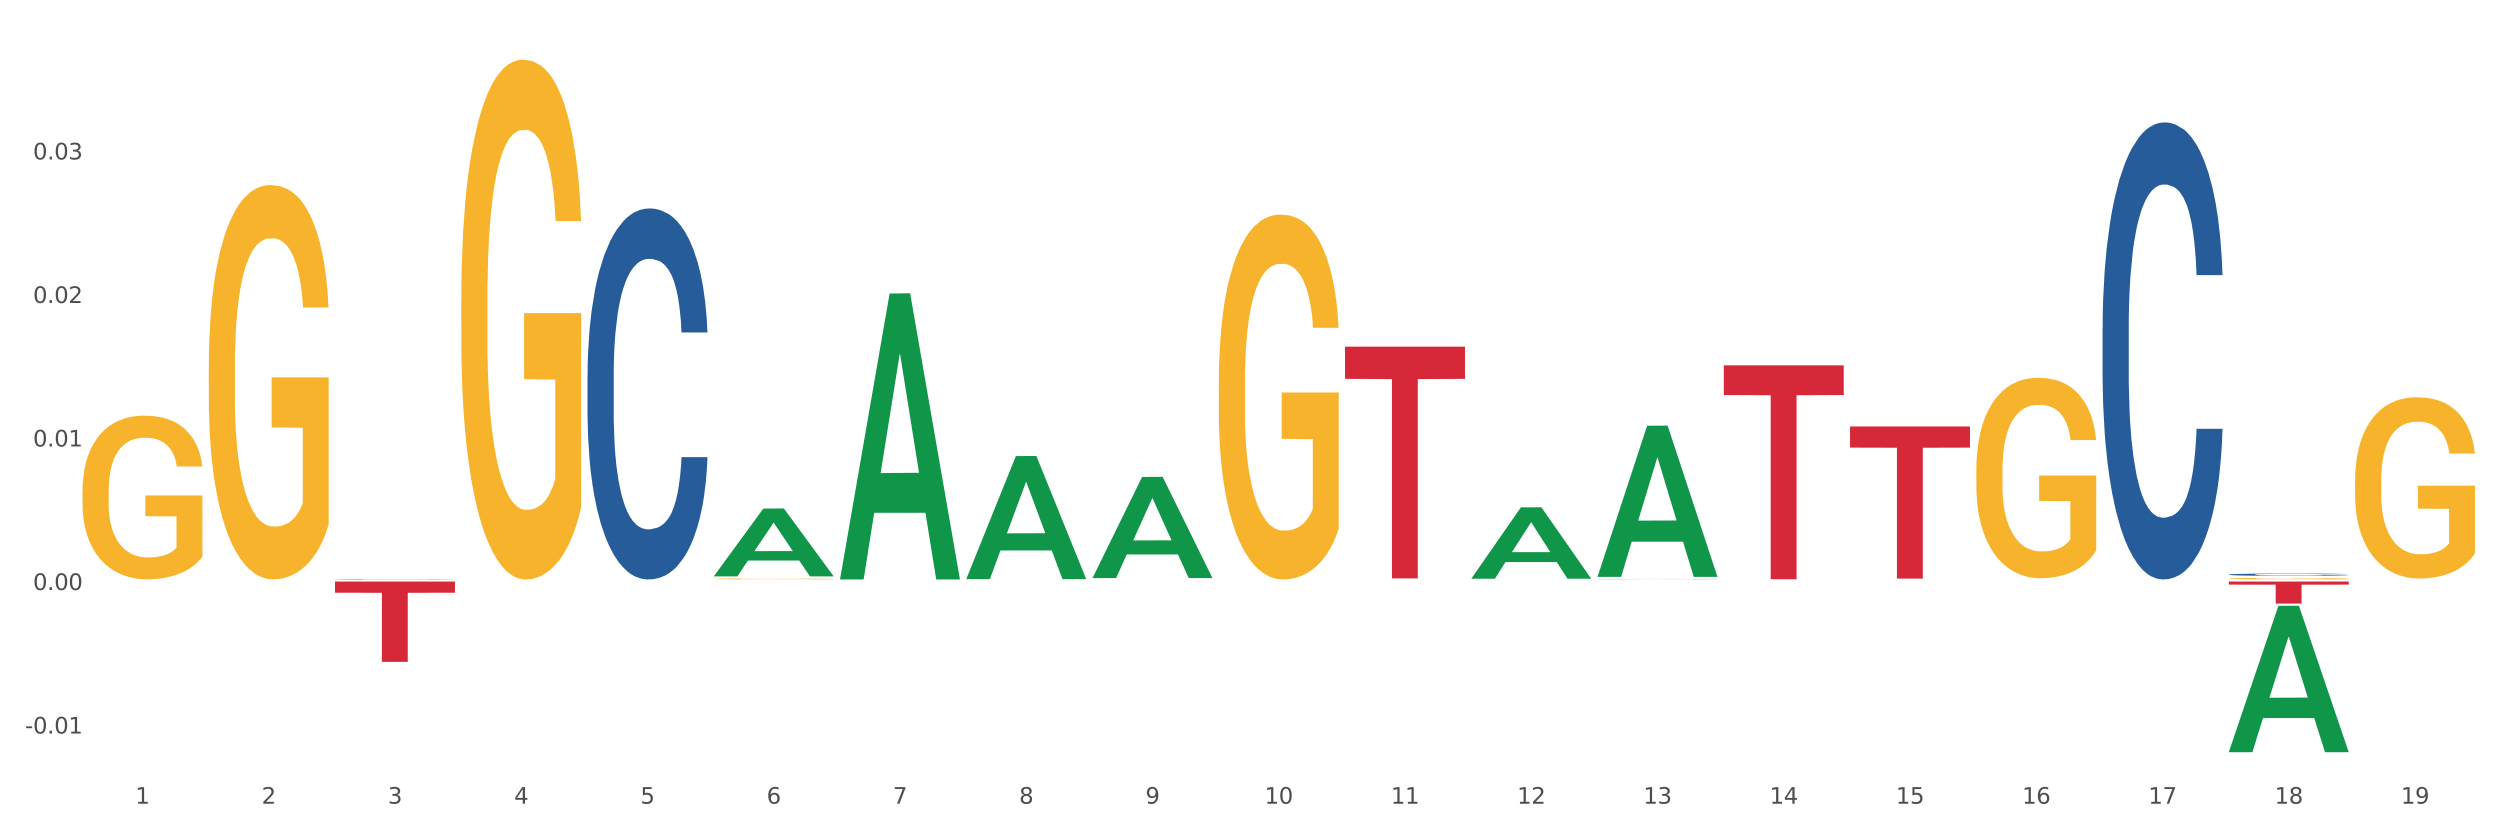 <?xml version="1.0" encoding="utf-8" standalone="no"?>
<!DOCTYPE svg PUBLIC "-//W3C//DTD SVG 1.1//EN"
  "http://www.w3.org/Graphics/SVG/1.1/DTD/svg11.dtd">
<svg xmlns:xlink="http://www.w3.org/1999/xlink" width="1080pt" height="360pt" viewBox="0 0 1080 360" xmlns="http://www.w3.org/2000/svg" version="1.1">
 <rect x="0" y="0" width="1080" height="360" fill="#333333" stroke="none"/>
 <defs>
  <style type="text/css">*{stroke-linejoin: round; stroke-linecap: butt}</style>
 </defs>
 <g id="figure_1">
  <g id="patch_1">
   <path d="M 0 360 
L 1080 360 
L 1080 0 
L 0 0 
z
" style="fill: #ffffff; stroke: #ffffff; stroke-linejoin: miter"/>
  </g>
  <g id="axes_1">
   <g id="matplotlib.axis_1">
    <g id="xtick_1">
     <g id="text_1">
      <!-- 1 -->
      <g style="fill: #4d4d4d" transform="translate(58.492 347.204) scale(0.096 -0.096)">
       <defs>
        <path id="DejaVuSans-31" d="M 794 531 
L 1825 531 
L 1825 4091 
L 703 3866 
L 703 4441 
L 1819 4666 
L 2450 4666 
L 2450 531 
L 3481 531 
L 3481 0 
L 794 0 
L 794 531 
z
" transform="scale(0.016)"/>
       </defs>
       <use xlink:href="#DejaVuSans-31"/>
      </g>
     </g>
    </g>
    <g id="xtick_2">
     <g id="text_2">
      <!-- 2 -->
      <g style="fill: #4d4d4d" transform="translate(113.033 347.204) scale(0.096 -0.096)">
       <defs>
        <path id="DejaVuSans-32" d="M 1228 531 
L 3431 531 
L 3431 0 
L 469 0 
L 469 531 
Q 828 903 1448 1529 
Q 2069 2156 2228 2338 
Q 2531 2678 2651 2914 
Q 2772 3150 2772 3378 
Q 2772 3750 2511 3984 
Q 2250 4219 1831 4219 
Q 1534 4219 1204 4116 
Q 875 4013 500 3803 
L 500 4441 
Q 881 4594 1212 4672 
Q 1544 4750 1819 4750 
Q 2544 4750 2975 4387 
Q 3406 4025 3406 3419 
Q 3406 3131 3298 2873 
Q 3191 2616 2906 2266 
Q 2828 2175 2409 1742 
Q 1991 1309 1228 531 
z
" transform="scale(0.016)"/>
       </defs>
       <use xlink:href="#DejaVuSans-32"/>
      </g>
     </g>
    </g>
    <g id="xtick_3">
     <g id="text_3">
      <!-- 3 -->
      <g style="fill: #4d4d4d" transform="translate(167.575 347.204) scale(0.096 -0.096)">
       <defs>
        <path id="DejaVuSans-33" d="M 2597 2516 
Q 3050 2419 3304 2112 
Q 3559 1806 3559 1356 
Q 3559 666 3084 287 
Q 2609 -91 1734 -91 
Q 1441 -91 1130 -33 
Q 819 25 488 141 
L 488 750 
Q 750 597 1062 519 
Q 1375 441 1716 441 
Q 2309 441 2620 675 
Q 2931 909 2931 1356 
Q 2931 1769 2642 2001 
Q 2353 2234 1838 2234 
L 1294 2234 
L 1294 2753 
L 1863 2753 
Q 2328 2753 2575 2939 
Q 2822 3125 2822 3475 
Q 2822 3834 2567 4026 
Q 2313 4219 1838 4219 
Q 1578 4219 1281 4162 
Q 984 4106 628 3988 
L 628 4550 
Q 988 4650 1302 4700 
Q 1616 4750 1894 4750 
Q 2613 4750 3031 4423 
Q 3450 4097 3450 3541 
Q 3450 3153 3228 2886 
Q 3006 2619 2597 2516 
z
" transform="scale(0.016)"/>
       </defs>
       <use xlink:href="#DejaVuSans-33"/>
      </g>
     </g>
    </g>
    <g id="xtick_4">
     <g id="text_4">
      <!-- 4 -->
      <g style="fill: #4d4d4d" transform="translate(222.116 347.204) scale(0.096 -0.096)">
       <defs>
        <path id="DejaVuSans-34" d="M 2419 4116 
L 825 1625 
L 2419 1625 
L 2419 4116 
z
M 2253 4666 
L 3047 4666 
L 3047 1625 
L 3713 1625 
L 3713 1100 
L 3047 1100 
L 3047 0 
L 2419 0 
L 2419 1100 
L 313 1100 
L 313 1709 
L 2253 4666 
z
" transform="scale(0.016)"/>
       </defs>
       <use xlink:href="#DejaVuSans-34"/>
      </g>
     </g>
    </g>
    <g id="xtick_5">
     <g id="text_5">
      <!-- 5 -->
      <g style="fill: #4d4d4d" transform="translate(276.658 347.204) scale(0.096 -0.096)">
       <defs>
        <path id="DejaVuSans-35" d="M 691 4666 
L 3169 4666 
L 3169 4134 
L 1269 4134 
L 1269 2991 
Q 1406 3038 1543 3061 
Q 1681 3084 1819 3084 
Q 2600 3084 3056 2656 
Q 3513 2228 3513 1497 
Q 3513 744 3044 326 
Q 2575 -91 1722 -91 
Q 1428 -91 1123 -41 
Q 819 9 494 109 
L 494 744 
Q 775 591 1075 516 
Q 1375 441 1709 441 
Q 2250 441 2565 725 
Q 2881 1009 2881 1497 
Q 2881 1984 2565 2268 
Q 2250 2553 1709 2553 
Q 1456 2553 1204 2497 
Q 953 2441 691 2322 
L 691 4666 
z
" transform="scale(0.016)"/>
       </defs>
       <use xlink:href="#DejaVuSans-35"/>
      </g>
     </g>
    </g>
    <g id="xtick_6">
     <g id="text_6">
      <!-- 6 -->
      <g style="fill: #4d4d4d" transform="translate(331.199 347.204) scale(0.096 -0.096)">
       <defs>
        <path id="DejaVuSans-36" d="M 2113 2584 
Q 1688 2584 1439 2293 
Q 1191 2003 1191 1497 
Q 1191 994 1439 701 
Q 1688 409 2113 409 
Q 2538 409 2786 701 
Q 3034 994 3034 1497 
Q 3034 2003 2786 2293 
Q 2538 2584 2113 2584 
z
M 3366 4563 
L 3366 3988 
Q 3128 4100 2886 4159 
Q 2644 4219 2406 4219 
Q 1781 4219 1451 3797 
Q 1122 3375 1075 2522 
Q 1259 2794 1537 2939 
Q 1816 3084 2150 3084 
Q 2853 3084 3261 2657 
Q 3669 2231 3669 1497 
Q 3669 778 3244 343 
Q 2819 -91 2113 -91 
Q 1303 -91 875 529 
Q 447 1150 447 2328 
Q 447 3434 972 4092 
Q 1497 4750 2381 4750 
Q 2619 4750 2861 4703 
Q 3103 4656 3366 4563 
z
" transform="scale(0.016)"/>
       </defs>
       <use xlink:href="#DejaVuSans-36"/>
      </g>
     </g>
    </g>
    <g id="xtick_7">
     <g id="text_7">
      <!-- 7 -->
      <g style="fill: #4d4d4d" transform="translate(385.741 347.204) scale(0.096 -0.096)">
       <defs>
        <path id="DejaVuSans-37" d="M 525 4666 
L 3525 4666 
L 3525 4397 
L 1831 0 
L 1172 0 
L 2766 4134 
L 525 4134 
L 525 4666 
z
" transform="scale(0.016)"/>
       </defs>
       <use xlink:href="#DejaVuSans-37"/>
      </g>
     </g>
    </g>
    <g id="xtick_8">
     <g id="text_8">
      <!-- 8 -->
      <g style="fill: #4d4d4d" transform="translate(440.282 347.204) scale(0.096 -0.096)">
       <defs>
        <path id="DejaVuSans-38" d="M 2034 2216 
Q 1584 2216 1326 1975 
Q 1069 1734 1069 1313 
Q 1069 891 1326 650 
Q 1584 409 2034 409 
Q 2484 409 2743 651 
Q 3003 894 3003 1313 
Q 3003 1734 2745 1975 
Q 2488 2216 2034 2216 
z
M 1403 2484 
Q 997 2584 770 2862 
Q 544 3141 544 3541 
Q 544 4100 942 4425 
Q 1341 4750 2034 4750 
Q 2731 4750 3128 4425 
Q 3525 4100 3525 3541 
Q 3525 3141 3298 2862 
Q 3072 2584 2669 2484 
Q 3125 2378 3379 2068 
Q 3634 1759 3634 1313 
Q 3634 634 3220 271 
Q 2806 -91 2034 -91 
Q 1263 -91 848 271 
Q 434 634 434 1313 
Q 434 1759 690 2068 
Q 947 2378 1403 2484 
z
M 1172 3481 
Q 1172 3119 1398 2916 
Q 1625 2713 2034 2713 
Q 2441 2713 2670 2916 
Q 2900 3119 2900 3481 
Q 2900 3844 2670 4047 
Q 2441 4250 2034 4250 
Q 1625 4250 1398 4047 
Q 1172 3844 1172 3481 
z
" transform="scale(0.016)"/>
       </defs>
       <use xlink:href="#DejaVuSans-38"/>
      </g>
     </g>
    </g>
    <g id="xtick_9">
     <g id="text_9">
      <!-- 9 -->
      <g style="fill: #4d4d4d" transform="translate(494.824 347.204) scale(0.096 -0.096)">
       <defs>
        <path id="DejaVuSans-39" d="M 703 97 
L 703 672 
Q 941 559 1184 500 
Q 1428 441 1663 441 
Q 2288 441 2617 861 
Q 2947 1281 2994 2138 
Q 2813 1869 2534 1725 
Q 2256 1581 1919 1581 
Q 1219 1581 811 2004 
Q 403 2428 403 3163 
Q 403 3881 828 4315 
Q 1253 4750 1959 4750 
Q 2769 4750 3195 4129 
Q 3622 3509 3622 2328 
Q 3622 1225 3098 567 
Q 2575 -91 1691 -91 
Q 1453 -91 1209 -44 
Q 966 3 703 97 
z
M 1959 2075 
Q 2384 2075 2632 2365 
Q 2881 2656 2881 3163 
Q 2881 3666 2632 3958 
Q 2384 4250 1959 4250 
Q 1534 4250 1286 3958 
Q 1038 3666 1038 3163 
Q 1038 2656 1286 2365 
Q 1534 2075 1959 2075 
z
" transform="scale(0.016)"/>
       </defs>
       <use xlink:href="#DejaVuSans-39"/>
      </g>
     </g>
    </g>
    <g id="xtick_10">
     <g id="text_10">
      <!-- 10 -->
      <g style="fill: #4d4d4d" transform="translate(546.311 347.204) scale(0.096 -0.096)">
       <defs>
        <path id="DejaVuSans-30" d="M 2034 4250 
Q 1547 4250 1301 3770 
Q 1056 3291 1056 2328 
Q 1056 1369 1301 889 
Q 1547 409 2034 409 
Q 2525 409 2770 889 
Q 3016 1369 3016 2328 
Q 3016 3291 2770 3770 
Q 2525 4250 2034 4250 
z
M 2034 4750 
Q 2819 4750 3233 4129 
Q 3647 3509 3647 2328 
Q 3647 1150 3233 529 
Q 2819 -91 2034 -91 
Q 1250 -91 836 529 
Q 422 1150 422 2328 
Q 422 3509 836 4129 
Q 1250 4750 2034 4750 
z
" transform="scale(0.016)"/>
       </defs>
       <use xlink:href="#DejaVuSans-31"/>
       <use xlink:href="#DejaVuSans-30" transform="translate(63.623 0)"/>
      </g>
     </g>
    </g>
    <g id="xtick_11">
     <g id="text_11">
      <!-- 11 -->
      <g style="fill: #4d4d4d" transform="translate(600.853 347.204) scale(0.096 -0.096)">
       <use xlink:href="#DejaVuSans-31"/>
       <use xlink:href="#DejaVuSans-31" transform="translate(63.623 0)"/>
      </g>
     </g>
    </g>
    <g id="xtick_12">
     <g id="text_12">
      <!-- 12 -->
      <g style="fill: #4d4d4d" transform="translate(655.394 347.204) scale(0.096 -0.096)">
       <use xlink:href="#DejaVuSans-31"/>
       <use xlink:href="#DejaVuSans-32" transform="translate(63.623 0)"/>
      </g>
     </g>
    </g>
    <g id="xtick_13">
     <g id="text_13">
      <!-- 13 -->
      <g style="fill: #4d4d4d" transform="translate(709.936 347.204) scale(0.096 -0.096)">
       <use xlink:href="#DejaVuSans-31"/>
       <use xlink:href="#DejaVuSans-33" transform="translate(63.623 0)"/>
      </g>
     </g>
    </g>
    <g id="xtick_14">
     <g id="text_14">
      <!-- 14 -->
      <g style="fill: #4d4d4d" transform="translate(764.477 347.204) scale(0.096 -0.096)">
       <use xlink:href="#DejaVuSans-31"/>
       <use xlink:href="#DejaVuSans-34" transform="translate(63.623 0)"/>
      </g>
     </g>
    </g>
    <g id="xtick_15">
     <g id="text_15">
      <!-- 15 -->
      <g style="fill: #4d4d4d" transform="translate(819.019 347.204) scale(0.096 -0.096)">
       <use xlink:href="#DejaVuSans-31"/>
       <use xlink:href="#DejaVuSans-35" transform="translate(63.623 0)"/>
      </g>
     </g>
    </g>
    <g id="xtick_16">
     <g id="text_16">
      <!-- 16 -->
      <g style="fill: #4d4d4d" transform="translate(873.56 347.204) scale(0.096 -0.096)">
       <use xlink:href="#DejaVuSans-31"/>
       <use xlink:href="#DejaVuSans-36" transform="translate(63.623 0)"/>
      </g>
     </g>
    </g>
    <g id="xtick_17">
     <g id="text_17">
      <!-- 17 -->
      <g style="fill: #4d4d4d" transform="translate(928.102 347.204) scale(0.096 -0.096)">
       <use xlink:href="#DejaVuSans-31"/>
       <use xlink:href="#DejaVuSans-37" transform="translate(63.623 0)"/>
      </g>
     </g>
    </g>
    <g id="xtick_18">
     <g id="text_18">
      <!-- 18 -->
      <g style="fill: #4d4d4d" transform="translate(982.643 347.204) scale(0.096 -0.096)">
       <use xlink:href="#DejaVuSans-31"/>
       <use xlink:href="#DejaVuSans-38" transform="translate(63.623 0)"/>
      </g>
     </g>
    </g>
    <g id="xtick_19">
     <g id="text_19">
      <!-- 19 -->
      <g style="fill: #4d4d4d" transform="translate(1037.185 347.204) scale(0.096 -0.096)">
       <use xlink:href="#DejaVuSans-31"/>
       <use xlink:href="#DejaVuSans-39" transform="translate(63.623 0)"/>
      </g>
     </g>
    </g>
    <g id="xtick_20"/>
    <g id="xtick_21"/>
    <g id="xtick_22"/>
    <g id="xtick_23"/>
    <g id="xtick_24"/>
    <g id="xtick_25"/>
    <g id="xtick_26"/>
    <g id="xtick_27"/>
    <g id="xtick_28"/>
    <g id="xtick_29"/>
    <g id="xtick_30"/>
    <g id="xtick_31"/>
    <g id="xtick_32"/>
    <g id="xtick_33"/>
    <g id="xtick_34"/>
    <g id="xtick_35"/>
    <g id="xtick_36"/>
    <g id="xtick_37"/>
   </g>
   <g id="matplotlib.axis_2">
    <g id="ytick_1">
     <g id="text_20">
      <!-- -0.01 -->
      <g style="fill: #4d4d4d" transform="translate(10.8 316.882) scale(0.096 -0.096)">
       <defs>
        <path id="DejaVuSans-2d" d="M 313 2009 
L 1997 2009 
L 1997 1497 
L 313 1497 
L 313 2009 
z
" transform="scale(0.016)"/>
        <path id="DejaVuSans-2e" d="M 684 794 
L 1344 794 
L 1344 0 
L 684 0 
L 684 794 
z
" transform="scale(0.016)"/>
       </defs>
       <use xlink:href="#DejaVuSans-2d"/>
       <use xlink:href="#DejaVuSans-30" transform="translate(36.084 0)"/>
       <use xlink:href="#DejaVuSans-2e" transform="translate(99.707 0)"/>
       <use xlink:href="#DejaVuSans-30" transform="translate(131.494 0)"/>
       <use xlink:href="#DejaVuSans-31" transform="translate(195.117 0)"/>
      </g>
     </g>
    </g>
    <g id="ytick_2">
     <g id="text_21">
      <!-- 0.00 -->
      <g style="fill: #4d4d4d" transform="translate(14.264 254.884) scale(0.096 -0.096)">
       <use xlink:href="#DejaVuSans-30"/>
       <use xlink:href="#DejaVuSans-2e" transform="translate(63.623 0)"/>
       <use xlink:href="#DejaVuSans-30" transform="translate(95.41 0)"/>
       <use xlink:href="#DejaVuSans-30" transform="translate(159.033 0)"/>
      </g>
     </g>
    </g>
    <g id="ytick_3">
     <g id="text_22">
      <!-- 0.01 -->
      <g style="fill: #4d4d4d" transform="translate(14.264 192.885) scale(0.096 -0.096)">
       <use xlink:href="#DejaVuSans-30"/>
       <use xlink:href="#DejaVuSans-2e" transform="translate(63.623 0)"/>
       <use xlink:href="#DejaVuSans-30" transform="translate(95.41 0)"/>
       <use xlink:href="#DejaVuSans-31" transform="translate(159.033 0)"/>
      </g>
     </g>
    </g>
    <g id="ytick_4">
     <g id="text_23">
      <!-- 0.02 -->
      <g style="fill: #4d4d4d" transform="translate(14.264 130.887) scale(0.096 -0.096)">
       <use xlink:href="#DejaVuSans-30"/>
       <use xlink:href="#DejaVuSans-2e" transform="translate(63.623 0)"/>
       <use xlink:href="#DejaVuSans-30" transform="translate(95.41 0)"/>
       <use xlink:href="#DejaVuSans-32" transform="translate(159.033 0)"/>
      </g>
     </g>
    </g>
    <g id="ytick_5">
     <g id="text_24">
      <!-- 0.03 -->
      <g style="fill: #4d4d4d" transform="translate(14.264 68.889) scale(0.096 -0.096)">
       <use xlink:href="#DejaVuSans-30"/>
       <use xlink:href="#DejaVuSans-2e" transform="translate(63.623 0)"/>
       <use xlink:href="#DejaVuSans-30" transform="translate(95.41 0)"/>
       <use xlink:href="#DejaVuSans-33" transform="translate(159.033 0)"/>
      </g>
     </g>
    </g>
    <g id="ytick_6"/>
    <g id="ytick_7"/>
    <g id="ytick_8"/>
    <g id="ytick_9"/>
    <g id="ytick_10"/>
   </g>
   <g id="PolyCollection_1">
    <path d="M 308.346 248.936 
L 308.399 248.909 
L 329.766 219.689 
L 338.633 219.661 
L 360.16 248.991 
L 349.904 248.991 
L 345.257 242.161 
L 323.196 242.161 
L 323.036 242.272 
L 318.549 248.991 
L 308.346 248.991 
L 308.346 248.936 
L 325.974 238.086 
L 342.479 238.058 
L 334.307 225.913 
L 334.2 225.858 
L 334.093 225.94 
L 325.92 238.058 
L 325.974 238.086 
L 308.346 248.936 
z
" clip-path="url(#p98e4911637)" style="fill: #109648"/>
    <path d="M 744.678 157.813 
L 796.492 157.813 
L 796.492 170.656 
L 776.111 170.743 
L 776.111 250.236 
L 764.937 250.236 
L 764.937 170.743 
L 744.678 170.656 
L 744.678 157.899 
L 744.678 157.813 
z
" clip-path="url(#p98e4911637)" style="fill: #d62839"/>
    <path d="M 581.054 149.753 
L 632.868 149.753 
L 632.868 163.666 
L 612.486 163.76 
L 612.486 249.868 
L 601.313 249.868 
L 601.313 163.76 
L 581.054 163.666 
L 581.054 149.847 
L 581.054 149.753 
z
" clip-path="url(#p98e4911637)" style="fill: #d62839"/>
    <path d="M 144.722 251.236 
L 196.536 251.236 
L 196.536 256.057 
L 176.154 256.089 
L 176.154 285.923 
L 164.981 285.923 
L 164.981 256.089 
L 144.722 256.057 
L 144.722 251.269 
L 144.722 251.236 
z
" clip-path="url(#p98e4911637)" style="fill: #d62839"/>
    <path d="M 90.18 158.655 
L 90.241 158.5 
L 90.241 152.899 
L 90.364 148.076 
L 90.975 136.408 
L 91.893 126.763 
L 92.566 121.629 
L 93.239 117.428 
L 94.034 113.228 
L 95.013 108.872 
L 96.787 102.493 
L 97.888 99.226 
L 99.234 95.804 
L 101.681 90.826 
L 103.455 88.025 
L 105.29 85.692 
L 108.288 82.891 
L 110.245 81.647 
L 112.325 80.713 
L 114.833 80.091 
L 116.73 79.935 
L 120.889 80.402 
L 124.437 81.802 
L 126.15 82.891 
L 128.353 84.758 
L 129.515 86.003 
L 131.411 88.492 
L 133.369 91.759 
L 134.715 94.559 
L 136.733 99.849 
L 138.263 105.138 
L 139.67 111.672 
L 140.404 116.184 
L 140.954 120.384 
L 141.444 125.207 
L 141.933 132.83 
L 130.922 132.83 
L 130.494 127.385 
L 129.821 122.251 
L 128.842 117.273 
L 127.986 114.161 
L 126.517 110.272 
L 125.172 107.783 
L 123.765 105.916 
L 122.052 104.36 
L 120.706 103.582 
L 118.809 102.96 
L 115.078 103.116 
L 112.57 104.36 
L 110.857 105.916 
L 109.756 107.316 
L 108.777 108.872 
L 107.676 111.05 
L 106.391 114.317 
L 105.474 117.273 
L 104.556 121.007 
L 103.822 124.74 
L 103.149 129.096 
L 102.598 133.764 
L 102.17 138.586 
L 101.803 144.498 
L 101.497 154.299 
L 101.497 175.613 
L 101.62 180.435 
L 101.925 186.814 
L 102.292 191.637 
L 102.904 197.393 
L 103.455 201.282 
L 104.495 206.883 
L 105.657 211.55 
L 106.575 214.506 
L 107.492 216.995 
L 109.083 220.418 
L 110.857 223.218 
L 112.386 224.929 
L 114.466 226.485 
L 115.873 227.107 
L 117.097 227.418 
L 120.094 227.418 
L 122.235 226.952 
L 124.621 225.863 
L 126.456 224.463 
L 127.986 222.751 
L 129.698 219.951 
L 130.8 217.306 
L 130.8 184.792 
L 117.341 184.636 
L 117.341 163.011 
L 141.994 163.011 
L 141.994 226.485 
L 140.954 229.752 
L 139.792 232.708 
L 138.569 235.353 
L 136.733 238.62 
L 134.531 241.731 
L 132.574 243.909 
L 130.494 245.776 
L 128.047 247.487 
L 124.866 249.043 
L 122.908 249.665 
L 120.461 250.132 
L 117.586 250.288 
L 115.078 249.977 
L 112.631 249.199 
L 110.062 247.799 
L 107.553 245.776 
L 105.657 243.754 
L 103.761 241.264 
L 101.742 237.997 
L 100.151 234.886 
L 98.928 232.086 
L 97.582 228.507 
L 96.114 223.84 
L 95.013 219.64 
L 94.034 215.284 
L 92.994 209.683 
L 92.26 204.86 
L 91.526 198.793 
L 91.098 194.281 
L 90.608 187.281 
L 90.241 177.48 
L 90.18 158.655 
z
" clip-path="url(#p98e4911637)" style="fill: #f7b32b"/>
    <path d="M 144.722 250.226 
L 144.783 250.226 
L 144.783 250.221 
L 144.966 250.214 
L 145.64 250.202 
L 146.498 250.192 
L 147.968 250.181 
L 148.764 250.176 
L 149.805 250.171 
L 151.949 250.163 
L 154.398 250.155 
L 156.113 250.152 
L 157.4 250.149 
L 160.278 250.145 
L 161.932 250.143 
L 163.647 250.141 
L 165.117 250.14 
L 167.566 250.139 
L 169.526 250.138 
L 171.792 250.138 
L 173.691 250.138 
L 176.202 250.139 
L 179.877 250.141 
L 181.286 250.142 
L 183.184 250.144 
L 185.144 250.147 
L 186.737 250.15 
L 188.574 250.154 
L 190.473 250.16 
L 192.31 250.166 
L 193.596 250.173 
L 194.637 250.179 
L 195.556 250.187 
L 196.23 250.196 
L 196.536 250.204 
L 185.328 250.204 
L 185.022 250.197 
L 184.409 250.19 
L 183.797 250.185 
L 183.123 250.181 
L 182.082 250.176 
L 181.163 250.174 
L 179.632 250.17 
L 178.223 250.168 
L 177.06 250.167 
L 175.651 250.166 
L 172.65 250.165 
L 170.506 250.165 
L 169.159 250.165 
L 167.505 250.166 
L 166.096 250.167 
L 164.443 250.169 
L 163.157 250.172 
L 161.87 250.175 
L 161.136 250.177 
L 160.033 250.181 
L 159.298 250.184 
L 158.318 250.19 
L 157.767 250.194 
L 156.787 250.204 
L 156.358 250.211 
L 156.175 250.216 
L 156.052 250.222 
L 156.052 250.25 
L 156.42 250.263 
L 156.726 250.268 
L 157.216 250.274 
L 158.134 250.282 
L 159.482 250.29 
L 160.891 250.295 
L 162.054 250.299 
L 163.157 250.301 
L 164.259 250.303 
L 165.607 250.305 
L 166.709 250.306 
L 168.363 250.307 
L 170.322 250.308 
L 171.854 250.308 
L 174.977 250.307 
L 176.386 250.306 
L 177.733 250.305 
L 179.203 250.303 
L 180.367 250.301 
L 181.041 250.299 
L 182.143 250.296 
L 183 250.292 
L 183.735 250.288 
L 184.225 250.284 
L 184.777 250.279 
L 185.205 250.273 
L 185.328 250.27 
L 196.536 250.27 
L 196.291 250.276 
L 195.862 250.282 
L 195.005 250.291 
L 194.331 250.296 
L 193.29 250.302 
L 192.187 250.307 
L 190.656 250.312 
L 189.248 250.316 
L 187.778 250.32 
L 186.185 250.323 
L 183.307 250.328 
L 182.266 250.329 
L 180.061 250.331 
L 178.346 250.332 
L 175.835 250.334 
L 173.262 250.334 
L 170.567 250.334 
L 168.179 250.334 
L 165.545 250.333 
L 163.892 250.332 
L 162.054 250.33 
L 159.911 250.328 
L 157.889 250.325 
L 155.991 250.321 
L 154.215 250.317 
L 152.561 250.312 
L 150.417 250.305 
L 148.825 250.297 
L 147.661 250.29 
L 146.865 250.284 
L 146.069 250.277 
L 145.64 250.271 
L 144.966 250.259 
L 144.722 250.247 
L 144.722 250.226 
z
" clip-path="url(#p98e4911637)" style="fill: #255c99"/>
    <path d="M 253.805 162.065 
L 253.866 161.919 
L 253.866 157.82 
L 254.05 152.258 
L 254.723 142.011 
L 255.581 134.253 
L 257.051 125.177 
L 257.847 121.371 
L 258.888 117.126 
L 261.032 110.246 
L 263.481 104.39 
L 265.196 101.17 
L 266.483 99.121 
L 269.361 95.461 
L 271.015 93.851 
L 272.73 92.533 
L 274.2 91.655 
L 276.649 90.63 
L 278.609 90.191 
L 280.875 90.045 
L 282.774 90.191 
L 285.285 90.777 
L 288.96 92.533 
L 290.369 93.558 
L 292.267 95.315 
L 294.227 97.657 
L 295.82 99.999 
L 297.657 103.366 
L 299.556 107.757 
L 301.393 113.32 
L 302.679 118.443 
L 303.72 123.859 
L 304.639 130.447 
L 305.313 137.619 
L 305.619 143.621 
L 294.411 143.621 
L 294.105 138.205 
L 293.492 132.35 
L 292.88 128.397 
L 292.206 125.177 
L 291.165 121.517 
L 290.246 119.175 
L 288.715 116.394 
L 287.306 114.637 
L 286.143 113.612 
L 284.734 112.734 
L 281.733 111.856 
L 279.589 111.856 
L 278.242 112.149 
L 276.588 112.881 
L 275.179 113.905 
L 273.526 115.662 
L 272.24 117.565 
L 270.953 120.053 
L 270.219 121.81 
L 269.116 125.03 
L 268.381 127.665 
L 267.401 132.203 
L 266.85 135.424 
L 265.87 143.767 
L 265.441 149.916 
L 265.258 154.161 
L 265.135 158.845 
L 265.135 181.681 
L 265.503 191.928 
L 265.809 196.319 
L 266.299 201.296 
L 267.217 207.737 
L 268.565 214.031 
L 269.974 218.569 
L 271.137 221.351 
L 272.24 223.4 
L 273.342 225.01 
L 274.69 226.474 
L 275.792 227.352 
L 277.446 228.231 
L 279.405 228.67 
L 280.937 228.67 
L 284.06 227.938 
L 285.469 227.206 
L 286.816 226.181 
L 288.286 224.571 
L 289.45 222.814 
L 290.124 221.497 
L 291.226 218.716 
L 292.083 215.788 
L 292.818 212.421 
L 293.308 209.493 
L 293.86 205.102 
L 294.288 200.125 
L 294.411 197.49 
L 305.619 197.49 
L 305.374 202.76 
L 304.945 207.883 
L 304.088 214.763 
L 303.414 218.716 
L 302.373 223.546 
L 301.27 227.645 
L 299.739 232.183 
L 298.331 235.55 
L 296.861 238.477 
L 295.268 241.112 
L 292.39 244.772 
L 291.349 245.797 
L 289.144 247.553 
L 287.429 248.578 
L 284.918 249.602 
L 282.345 250.188 
L 279.65 250.334 
L 277.262 250.042 
L 274.628 249.163 
L 272.975 248.285 
L 271.137 246.968 
L 268.994 244.918 
L 266.972 242.43 
L 265.074 239.502 
L 263.298 236.135 
L 261.644 232.329 
L 259.5 226.035 
L 257.908 219.887 
L 256.744 214.178 
L 255.948 209.347 
L 255.152 203.199 
L 254.723 198.954 
L 254.05 188.707 
L 253.805 179.192 
L 253.805 162.065 
z
" clip-path="url(#p98e4911637)" style="fill: #255c99"/>
    <path d="M 908.303 141.593 
L 908.364 141.412 
L 908.364 136.363 
L 908.548 129.51 
L 909.221 116.887 
L 910.079 107.329 
L 911.549 96.148 
L 912.345 91.46 
L 913.386 86.23 
L 915.53 77.754 
L 917.979 70.541 
L 919.694 66.574 
L 920.981 64.049 
L 923.859 59.54 
L 925.513 57.557 
L 927.228 55.934 
L 928.698 54.852 
L 931.147 53.589 
L 933.107 53.048 
L 935.373 52.868 
L 937.272 53.048 
L 939.783 53.77 
L 943.458 55.934 
L 944.867 57.196 
L 946.765 59.36 
L 948.725 62.246 
L 950.318 65.131 
L 952.155 69.279 
L 954.054 74.689 
L 955.891 81.541 
L 957.177 87.853 
L 958.218 94.525 
L 959.137 102.64 
L 959.811 111.477 
L 960.117 118.871 
L 948.909 118.871 
L 948.603 112.198 
L 947.99 104.985 
L 947.378 100.116 
L 946.704 96.148 
L 945.663 91.64 
L 944.744 88.755 
L 943.213 85.328 
L 941.804 83.164 
L 940.641 81.902 
L 939.232 80.82 
L 936.231 79.738 
L 934.087 79.738 
L 932.74 80.099 
L 931.086 81 
L 929.678 82.263 
L 928.024 84.427 
L 926.738 86.771 
L 925.452 89.837 
L 924.717 92.001 
L 923.614 95.968 
L 922.879 99.214 
L 921.899 104.804 
L 921.348 108.772 
L 920.368 119.051 
L 919.939 126.625 
L 919.756 131.855 
L 919.633 137.625 
L 919.633 165.758 
L 920.001 178.381 
L 920.307 183.791 
L 920.797 189.922 
L 921.716 197.857 
L 923.063 205.611 
L 924.472 211.202 
L 925.635 214.628 
L 926.738 217.153 
L 927.84 219.137 
L 929.188 220.94 
L 930.29 222.022 
L 931.944 223.104 
L 933.904 223.645 
L 935.435 223.645 
L 938.558 222.743 
L 939.967 221.842 
L 941.314 220.579 
L 942.784 218.596 
L 943.948 216.432 
L 944.622 214.809 
L 945.724 211.382 
L 946.582 207.775 
L 947.317 203.628 
L 947.806 200.021 
L 948.358 194.611 
L 948.786 188.48 
L 948.909 185.234 
L 960.117 185.234 
L 959.872 191.726 
L 959.443 198.037 
L 958.586 206.513 
L 957.912 211.382 
L 956.871 217.333 
L 955.769 222.383 
L 954.237 227.973 
L 952.829 232.121 
L 951.359 235.727 
L 949.766 238.973 
L 946.888 243.482 
L 945.847 244.744 
L 943.642 246.908 
L 941.927 248.17 
L 939.416 249.433 
L 936.843 250.154 
L 934.149 250.334 
L 931.76 249.974 
L 929.126 248.892 
L 927.473 247.81 
L 925.635 246.187 
L 923.492 243.662 
L 921.471 240.596 
L 919.572 236.99 
L 917.796 232.842 
L 916.142 228.153 
L 913.998 220.399 
L 912.406 212.825 
L 911.242 205.792 
L 910.446 199.841 
L 909.65 192.267 
L 909.221 187.037 
L 908.548 174.414 
L 908.303 162.692 
L 908.303 141.593 
z
" clip-path="url(#p98e4911637)" style="fill: #255c99"/>
    <path d="M 962.844 248.213 
L 962.905 248.212 
L 962.905 248.186 
L 963.089 248.151 
L 963.763 248.087 
L 964.62 248.038 
L 966.09 247.981 
L 966.886 247.957 
L 967.928 247.93 
L 970.071 247.887 
L 972.521 247.85 
L 974.236 247.83 
L 975.522 247.817 
L 978.401 247.794 
L 980.054 247.784 
L 981.769 247.776 
L 983.239 247.77 
L 985.689 247.764 
L 987.649 247.761 
L 989.915 247.76 
L 991.814 247.761 
L 994.325 247.765 
L 997.999 247.776 
L 999.408 247.782 
L 1001.307 247.793 
L 1003.267 247.808 
L 1004.859 247.823 
L 1006.696 247.844 
L 1008.595 247.871 
L 1010.432 247.906 
L 1011.719 247.938 
L 1012.76 247.973 
L 1013.679 248.014 
L 1014.352 248.059 
L 1014.658 248.097 
L 1003.45 248.097 
L 1003.144 248.063 
L 1002.532 248.026 
L 1001.919 248.001 
L 1001.246 247.981 
L 1000.204 247.958 
L 999.286 247.943 
L 997.754 247.926 
L 996.346 247.915 
L 995.182 247.908 
L 993.773 247.903 
L 990.772 247.897 
L 988.629 247.897 
L 987.281 247.899 
L 985.628 247.904 
L 984.219 247.91 
L 982.565 247.921 
L 981.279 247.933 
L 979.993 247.949 
L 979.258 247.96 
L 978.156 247.98 
L 977.421 247.996 
L 976.441 248.025 
L 975.89 248.045 
L 974.91 248.098 
L 974.481 248.136 
L 974.297 248.163 
L 974.175 248.192 
L 974.175 248.336 
L 974.542 248.4 
L 974.848 248.428 
L 975.338 248.459 
L 976.257 248.5 
L 977.604 248.539 
L 979.013 248.568 
L 980.177 248.585 
L 981.279 248.598 
L 982.382 248.608 
L 983.729 248.617 
L 984.832 248.623 
L 986.485 248.628 
L 988.445 248.631 
L 989.976 248.631 
L 993.1 248.627 
L 994.508 248.622 
L 995.856 248.616 
L 997.326 248.605 
L 998.489 248.594 
L 999.163 248.586 
L 1000.266 248.569 
L 1001.123 248.55 
L 1001.858 248.529 
L 1002.348 248.511 
L 1002.899 248.483 
L 1003.328 248.452 
L 1003.45 248.435 
L 1014.658 248.435 
L 1014.414 248.468 
L 1013.985 248.501 
L 1013.127 248.544 
L 1012.454 248.569 
L 1011.412 248.599 
L 1010.31 248.625 
L 1008.779 248.653 
L 1007.37 248.674 
L 1005.9 248.693 
L 1004.308 248.709 
L 1001.429 248.732 
L 1000.388 248.739 
L 998.183 248.75 
L 996.468 248.756 
L 993.957 248.763 
L 991.385 248.766 
L 988.69 248.767 
L 986.301 248.765 
L 983.668 248.76 
L 982.014 248.754 
L 980.177 248.746 
L 978.033 248.733 
L 976.012 248.718 
L 974.113 248.699 
L 972.337 248.678 
L 970.684 248.654 
L 968.54 248.615 
L 966.948 248.576 
L 965.784 248.54 
L 964.988 248.51 
L 964.191 248.471 
L 963.763 248.444 
L 963.089 248.38 
L 962.844 248.32 
L 962.844 248.213 
z
" clip-path="url(#p98e4911637)" style="fill: #255c99"/>
    <path d="M 1017.386 207.803 
L 1017.447 207.732 
L 1017.447 205.157 
L 1017.569 202.94 
L 1018.181 197.577 
L 1019.098 193.143 
L 1019.771 190.783 
L 1020.444 188.853 
L 1021.24 186.922 
L 1022.218 184.919 
L 1023.992 181.988 
L 1025.094 180.486 
L 1026.439 178.913 
L 1028.886 176.624 
L 1030.66 175.337 
L 1032.496 174.264 
L 1035.493 172.977 
L 1037.451 172.405 
L 1039.531 171.976 
L 1042.039 171.69 
L 1043.935 171.618 
L 1048.095 171.833 
L 1051.643 172.477 
L 1053.356 172.977 
L 1055.558 173.835 
L 1056.72 174.407 
L 1058.617 175.552 
L 1060.574 177.053 
L 1061.92 178.34 
L 1063.939 180.772 
L 1065.468 183.203 
L 1066.875 186.207 
L 1067.609 188.28 
L 1068.16 190.211 
L 1068.649 192.428 
L 1069.139 195.932 
L 1058.127 195.932 
L 1057.699 193.429 
L 1057.026 191.069 
L 1056.048 188.781 
L 1055.191 187.351 
L 1053.723 185.563 
L 1052.377 184.419 
L 1050.97 183.561 
L 1049.257 182.846 
L 1047.911 182.488 
L 1046.015 182.202 
L 1042.283 182.274 
L 1039.775 182.846 
L 1038.062 183.561 
L 1036.961 184.204 
L 1035.982 184.919 
L 1034.881 185.921 
L 1033.597 187.422 
L 1032.679 188.781 
L 1031.761 190.497 
L 1031.027 192.214 
L 1030.354 194.216 
L 1029.804 196.361 
L 1029.376 198.578 
L 1029.009 201.296 
L 1028.703 205.801 
L 1028.703 215.598 
L 1028.825 217.815 
L 1029.131 220.747 
L 1029.498 222.963 
L 1030.11 225.609 
L 1030.66 227.397 
L 1031.7 229.971 
L 1032.863 232.117 
L 1033.78 233.476 
L 1034.698 234.62 
L 1036.288 236.193 
L 1038.062 237.48 
L 1039.592 238.267 
L 1041.672 238.982 
L 1043.079 239.268 
L 1044.302 239.411 
L 1047.3 239.411 
L 1049.441 239.196 
L 1051.827 238.696 
L 1053.662 238.052 
L 1055.191 237.266 
L 1056.904 235.978 
L 1058.005 234.763 
L 1058.005 219.817 
L 1044.547 219.745 
L 1044.547 209.805 
L 1069.2 209.805 
L 1069.2 238.982 
L 1068.16 240.484 
L 1066.998 241.842 
L 1065.774 243.058 
L 1063.939 244.56 
L 1061.737 245.99 
L 1059.779 246.991 
L 1057.699 247.849 
L 1055.252 248.636 
L 1052.071 249.351 
L 1050.114 249.637 
L 1047.667 249.852 
L 1044.792 249.923 
L 1042.283 249.78 
L 1039.836 249.422 
L 1037.267 248.779 
L 1034.759 247.849 
L 1032.863 246.92 
L 1030.966 245.775 
L 1028.947 244.274 
L 1027.357 242.843 
L 1026.133 241.556 
L 1024.788 239.912 
L 1023.319 237.766 
L 1022.218 235.835 
L 1021.24 233.833 
L 1020.2 231.259 
L 1019.465 229.042 
L 1018.731 226.253 
L 1018.303 224.179 
L 1017.814 220.961 
L 1017.447 216.456 
L 1017.386 207.803 
z
" clip-path="url(#p98e4911637)" style="fill: #f7b32b"/>
    <path d="M 962.844 249.977 
L 962.905 249.976 
L 962.905 249.954 
L 963.028 249.935 
L 963.639 249.89 
L 964.557 249.852 
L 965.23 249.832 
L 965.903 249.816 
L 966.698 249.799 
L 967.677 249.782 
L 969.451 249.757 
L 970.552 249.745 
L 971.898 249.731 
L 974.345 249.712 
L 976.119 249.701 
L 977.954 249.692 
L 980.952 249.681 
L 982.909 249.676 
L 984.989 249.672 
L 987.497 249.67 
L 989.394 249.669 
L 993.553 249.671 
L 997.102 249.677 
L 998.814 249.681 
L 1001.017 249.688 
L 1002.179 249.693 
L 1004.075 249.703 
L 1006.033 249.715 
L 1007.379 249.726 
L 1009.398 249.747 
L 1010.927 249.768 
L 1012.334 249.793 
L 1013.068 249.811 
L 1013.619 249.827 
L 1014.108 249.846 
L 1014.597 249.876 
L 1003.586 249.876 
L 1003.158 249.855 
L 1002.485 249.834 
L 1001.506 249.815 
L 1000.65 249.803 
L 999.181 249.788 
L 997.836 249.778 
L 996.429 249.771 
L 994.716 249.765 
L 993.37 249.762 
L 991.474 249.759 
L 987.742 249.76 
L 985.234 249.765 
L 983.521 249.771 
L 982.42 249.776 
L 981.441 249.782 
L 980.34 249.791 
L 979.055 249.803 
L 978.138 249.815 
L 977.22 249.83 
L 976.486 249.844 
L 975.813 249.861 
L 975.262 249.879 
L 974.834 249.898 
L 974.467 249.921 
L 974.161 249.96 
L 974.161 250.043 
L 974.284 250.062 
L 974.589 250.087 
L 974.957 250.105 
L 975.568 250.128 
L 976.119 250.143 
L 977.159 250.165 
L 978.321 250.183 
L 979.239 250.195 
L 980.156 250.204 
L 981.747 250.218 
L 983.521 250.229 
L 985.05 250.235 
L 987.13 250.241 
L 988.537 250.244 
L 989.761 250.245 
L 992.758 250.245 
L 994.899 250.243 
L 997.285 250.239 
L 999.12 250.234 
L 1000.65 250.227 
L 1002.363 250.216 
L 1003.464 250.206 
L 1003.464 250.079 
L 990.005 250.078 
L 990.005 249.994 
L 1014.658 249.994 
L 1014.658 250.241 
L 1013.619 250.254 
L 1012.456 250.266 
L 1011.233 250.276 
L 1009.398 250.289 
L 1007.195 250.301 
L 1005.238 250.31 
L 1003.158 250.317 
L 1000.711 250.323 
L 997.53 250.33 
L 995.572 250.332 
L 993.125 250.334 
L 990.25 250.334 
L 987.742 250.333 
L 985.295 250.33 
L 982.726 250.325 
L 980.217 250.317 
L 978.321 250.309 
L 976.425 250.299 
L 974.406 250.286 
L 972.815 250.274 
L 971.592 250.263 
L 970.246 250.249 
L 968.778 250.231 
L 967.677 250.215 
L 966.698 250.198 
L 965.658 250.176 
L 964.924 250.157 
L 964.19 250.133 
L 963.762 250.116 
L 963.272 250.088 
L 962.905 250.05 
L 962.844 249.977 
z
" clip-path="url(#p98e4911637)" style="fill: #f7b32b"/>
    <path d="M 853.761 203.226 
L 853.822 203.147 
L 853.822 200.3 
L 853.945 197.849 
L 854.556 191.918 
L 855.474 187.015 
L 856.147 184.405 
L 856.82 182.27 
L 857.615 180.135 
L 858.594 177.921 
L 860.368 174.679 
L 861.469 173.018 
L 862.815 171.278 
L 865.262 168.748 
L 867.036 167.324 
L 868.871 166.138 
L 871.869 164.715 
L 873.826 164.082 
L 875.906 163.608 
L 878.414 163.291 
L 880.311 163.212 
L 884.47 163.45 
L 888.019 164.161 
L 889.731 164.715 
L 891.934 165.664 
L 893.096 166.296 
L 894.992 167.562 
L 896.95 169.222 
L 898.296 170.646 
L 900.315 173.334 
L 901.844 176.023 
L 903.251 179.344 
L 903.985 181.638 
L 904.536 183.773 
L 905.025 186.224 
L 905.514 190.099 
L 894.503 190.099 
L 894.075 187.331 
L 893.402 184.722 
L 892.423 182.191 
L 891.567 180.61 
L 890.098 178.633 
L 888.753 177.367 
L 887.346 176.418 
L 885.633 175.628 
L 884.287 175.232 
L 882.391 174.916 
L 878.659 174.995 
L 876.151 175.628 
L 874.438 176.418 
L 873.337 177.13 
L 872.358 177.921 
L 871.257 179.028 
L 869.972 180.689 
L 869.055 182.191 
L 868.137 184.089 
L 867.403 185.987 
L 866.73 188.201 
L 866.179 190.574 
L 865.751 193.025 
L 865.384 196.03 
L 865.078 201.012 
L 865.078 211.846 
L 865.201 214.297 
L 865.506 217.539 
L 865.874 219.991 
L 866.485 222.917 
L 867.036 224.894 
L 868.076 227.741 
L 869.238 230.113 
L 870.156 231.615 
L 871.073 232.881 
L 872.664 234.62 
L 874.438 236.044 
L 875.967 236.914 
L 878.047 237.704 
L 879.454 238.021 
L 880.678 238.179 
L 883.675 238.179 
L 885.816 237.942 
L 888.202 237.388 
L 890.037 236.676 
L 891.567 235.807 
L 893.28 234.383 
L 894.381 233.039 
L 894.381 216.511 
L 880.922 216.432 
L 880.922 205.44 
L 905.575 205.44 
L 905.575 237.704 
L 904.536 239.365 
L 903.373 240.868 
L 902.15 242.212 
L 900.315 243.873 
L 898.112 245.454 
L 896.155 246.561 
L 894.075 247.51 
L 891.628 248.38 
L 888.447 249.171 
L 886.489 249.487 
L 884.042 249.724 
L 881.167 249.804 
L 878.659 249.645 
L 876.212 249.25 
L 873.643 248.538 
L 871.134 247.51 
L 869.238 246.482 
L 867.342 245.217 
L 865.323 243.556 
L 863.732 241.975 
L 862.509 240.551 
L 861.163 238.733 
L 859.695 236.36 
L 858.594 234.225 
L 857.615 232.011 
L 856.575 229.164 
L 855.841 226.713 
L 855.107 223.628 
L 854.679 221.335 
L 854.189 217.777 
L 853.822 212.795 
L 853.761 203.226 
z
" clip-path="url(#p98e4911637)" style="fill: #f7b32b"/>
    <path d="M 690.137 250.212 
L 690.198 250.211 
L 690.198 250.204 
L 690.32 250.197 
L 690.932 250.182 
L 691.849 250.169 
L 692.522 250.162 
L 693.195 250.156 
L 693.991 250.151 
L 694.969 250.145 
L 696.743 250.136 
L 697.844 250.132 
L 699.19 250.127 
L 701.637 250.121 
L 703.411 250.117 
L 705.247 250.114 
L 708.244 250.11 
L 710.202 250.108 
L 712.282 250.107 
L 714.79 250.106 
L 716.686 250.106 
L 720.846 250.107 
L 724.394 250.109 
L 726.107 250.11 
L 728.309 250.113 
L 729.471 250.114 
L 731.368 250.118 
L 733.325 250.122 
L 734.671 250.126 
L 736.69 250.133 
L 738.219 250.14 
L 739.626 250.149 
L 740.36 250.155 
L 740.911 250.16 
L 741.4 250.167 
L 741.89 250.177 
L 730.878 250.177 
L 730.45 250.17 
L 729.777 250.163 
L 728.799 250.156 
L 727.942 250.152 
L 726.474 250.147 
L 725.128 250.143 
L 723.721 250.141 
L 722.008 250.139 
L 720.662 250.138 
L 718.766 250.137 
L 715.034 250.137 
L 712.526 250.139 
L 710.813 250.141 
L 709.712 250.143 
L 708.733 250.145 
L 707.632 250.148 
L 706.348 250.152 
L 705.43 250.156 
L 704.512 250.161 
L 703.778 250.166 
L 703.105 250.172 
L 702.555 250.178 
L 702.127 250.185 
L 701.76 250.193 
L 701.454 250.206 
L 701.454 250.234 
L 701.576 250.241 
L 701.882 250.249 
L 702.249 250.256 
L 702.861 250.264 
L 703.411 250.269 
L 704.451 250.276 
L 705.614 250.283 
L 706.531 250.286 
L 707.449 250.29 
L 709.039 250.294 
L 710.813 250.298 
L 712.343 250.3 
L 714.423 250.303 
L 715.83 250.303 
L 717.053 250.304 
L 720.051 250.304 
L 722.192 250.303 
L 724.578 250.302 
L 726.413 250.3 
L 727.942 250.298 
L 729.655 250.294 
L 730.756 250.29 
L 730.756 250.247 
L 717.298 250.246 
L 717.298 250.217 
L 741.951 250.217 
L 741.951 250.303 
L 740.911 250.307 
L 739.749 250.311 
L 738.525 250.314 
L 736.69 250.319 
L 734.488 250.323 
L 732.53 250.326 
L 730.45 250.328 
L 728.003 250.331 
L 724.822 250.333 
L 722.865 250.334 
L 720.418 250.334 
L 717.543 250.334 
L 715.034 250.334 
L 712.587 250.333 
L 710.018 250.331 
L 707.51 250.328 
L 705.614 250.326 
L 703.717 250.322 
L 701.698 250.318 
L 700.108 250.314 
L 698.884 250.31 
L 697.539 250.305 
L 696.07 250.299 
L 694.969 250.293 
L 693.991 250.288 
L 692.951 250.28 
L 692.216 250.274 
L 691.482 250.265 
L 691.054 250.259 
L 690.565 250.25 
L 690.198 250.237 
L 690.137 250.212 
z
" clip-path="url(#p98e4911637)" style="fill: #f7b32b"/>
    <path d="M 526.512 165.525 
L 526.573 165.381 
L 526.573 160.197 
L 526.696 155.733 
L 527.307 144.934 
L 528.225 136.007 
L 528.898 131.255 
L 529.571 127.367 
L 530.366 123.48 
L 531.345 119.448 
L 533.119 113.544 
L 534.22 110.52 
L 535.566 107.353 
L 538.013 102.745 
L 539.787 100.153 
L 541.622 97.993 
L 544.62 95.402 
L 546.577 94.25 
L 548.657 93.386 
L 551.165 92.81 
L 553.062 92.666 
L 557.221 93.098 
L 560.77 94.394 
L 562.482 95.402 
L 564.685 97.129 
L 565.847 98.281 
L 567.743 100.585 
L 569.701 103.609 
L 571.047 106.201 
L 573.065 111.096 
L 574.595 115.992 
L 576.002 122.04 
L 576.736 126.215 
L 577.287 130.103 
L 577.776 134.567 
L 578.265 141.622 
L 567.254 141.622 
L 566.826 136.583 
L 566.153 131.831 
L 565.174 127.223 
L 564.318 124.343 
L 562.849 120.744 
L 561.504 118.44 
L 560.097 116.712 
L 558.384 115.272 
L 557.038 114.552 
L 555.141 113.976 
L 551.41 114.12 
L 548.902 115.272 
L 547.189 116.712 
L 546.088 118.008 
L 545.109 119.448 
L 544.008 121.464 
L 542.723 124.487 
L 541.806 127.223 
L 540.888 130.679 
L 540.154 134.135 
L 539.481 138.166 
L 538.93 142.486 
L 538.502 146.95 
L 538.135 152.421 
L 537.829 161.493 
L 537.829 181.219 
L 537.952 185.683 
L 538.257 191.587 
L 538.624 196.05 
L 539.236 201.378 
L 539.787 204.978 
L 540.827 210.161 
L 541.989 214.481 
L 542.907 217.217 
L 543.824 219.521 
L 545.415 222.688 
L 547.189 225.28 
L 548.718 226.864 
L 550.798 228.304 
L 552.205 228.88 
L 553.429 229.168 
L 556.426 229.168 
L 558.567 228.736 
L 560.953 227.728 
L 562.788 226.432 
L 564.318 224.848 
L 566.03 222.256 
L 567.132 219.809 
L 567.132 189.715 
L 553.673 189.571 
L 553.673 169.556 
L 578.326 169.556 
L 578.326 228.304 
L 577.287 231.328 
L 576.124 234.064 
L 574.901 236.511 
L 573.065 239.535 
L 570.863 242.415 
L 568.906 244.431 
L 566.826 246.159 
L 564.379 247.743 
L 561.198 249.182 
L 559.24 249.758 
L 556.793 250.19 
L 553.918 250.334 
L 551.41 250.046 
L 548.963 249.326 
L 546.394 248.031 
L 543.885 246.159 
L 541.989 244.287 
L 540.093 241.983 
L 538.074 238.959 
L 536.483 236.079 
L 535.26 233.488 
L 533.914 230.176 
L 532.446 225.856 
L 531.345 221.968 
L 530.366 217.937 
L 529.326 212.753 
L 528.592 208.289 
L 527.858 202.674 
L 527.43 198.498 
L 526.94 192.019 
L 526.573 182.947 
L 526.512 165.525 
z
" clip-path="url(#p98e4911637)" style="fill: #f7b32b"/>
    <path d="M 308.346 250.079 
L 308.407 250.079 
L 308.407 250.065 
L 308.53 250.054 
L 309.141 250.027 
L 310.059 250.004 
L 310.732 249.992 
L 311.405 249.982 
L 312.2 249.972 
L 313.179 249.961 
L 314.953 249.946 
L 316.054 249.939 
L 317.4 249.931 
L 319.847 249.919 
L 321.621 249.912 
L 323.456 249.907 
L 326.454 249.9 
L 328.411 249.897 
L 330.491 249.895 
L 332.999 249.894 
L 334.896 249.893 
L 339.055 249.894 
L 342.603 249.898 
L 344.316 249.9 
L 346.519 249.905 
L 347.681 249.907 
L 349.577 249.913 
L 351.535 249.921 
L 352.881 249.928 
L 354.899 249.94 
L 356.429 249.953 
L 357.836 249.968 
L 358.57 249.979 
L 359.12 249.989 
L 359.61 250 
L 360.099 250.018 
L 349.088 250.018 
L 348.66 250.005 
L 347.987 249.993 
L 347.008 249.981 
L 346.152 249.974 
L 344.683 249.965 
L 343.338 249.959 
L 341.931 249.955 
L 340.218 249.951 
L 338.872 249.949 
L 336.975 249.948 
L 333.244 249.948 
L 330.736 249.951 
L 329.023 249.955 
L 327.922 249.958 
L 326.943 249.961 
L 325.842 249.967 
L 324.557 249.974 
L 323.64 249.981 
L 322.722 249.99 
L 321.988 249.999 
L 321.315 250.009 
L 320.764 250.02 
L 320.336 250.032 
L 319.969 250.046 
L 319.663 250.069 
L 319.663 250.119 
L 319.786 250.13 
L 320.091 250.146 
L 320.458 250.157 
L 321.07 250.171 
L 321.621 250.18 
L 322.661 250.193 
L 323.823 250.204 
L 324.741 250.211 
L 325.658 250.217 
L 327.249 250.225 
L 329.023 250.231 
L 330.552 250.236 
L 332.632 250.239 
L 334.039 250.241 
L 335.263 250.241 
L 338.26 250.241 
L 340.401 250.24 
L 342.787 250.238 
L 344.622 250.234 
L 346.152 250.23 
L 347.864 250.224 
L 348.966 250.218 
L 348.966 250.141 
L 335.507 250.14 
L 335.507 250.089 
L 360.16 250.089 
L 360.16 250.239 
L 359.12 250.247 
L 357.958 250.254 
L 356.735 250.26 
L 354.899 250.268 
L 352.697 250.275 
L 350.74 250.28 
L 348.66 250.285 
L 346.213 250.289 
L 343.032 250.292 
L 341.074 250.294 
L 338.627 250.295 
L 335.752 250.295 
L 333.244 250.295 
L 330.797 250.293 
L 328.228 250.29 
L 325.719 250.285 
L 323.823 250.28 
L 321.927 250.274 
L 319.908 250.266 
L 318.317 250.259 
L 317.094 250.252 
L 315.748 250.244 
L 314.28 250.233 
L 313.179 250.223 
L 312.2 250.213 
L 311.16 250.2 
L 310.426 250.188 
L 309.692 250.174 
L 309.264 250.163 
L 308.774 250.147 
L 308.407 250.123 
L 308.346 250.079 
z
" clip-path="url(#p98e4911637)" style="fill: #f7b32b"/>
    <path d="M 199.263 129.536 
L 199.324 129.331 
L 199.324 121.947 
L 199.447 115.589 
L 200.058 100.208 
L 200.976 87.492 
L 201.649 80.724 
L 202.322 75.186 
L 203.117 69.649 
L 204.096 63.906 
L 205.87 55.498 
L 206.971 51.191 
L 208.317 46.679 
L 210.764 40.116 
L 212.538 36.424 
L 214.373 33.348 
L 217.371 29.656 
L 219.328 28.016 
L 221.408 26.785 
L 223.916 25.965 
L 225.813 25.759 
L 229.972 26.375 
L 233.52 28.221 
L 235.233 29.656 
L 237.436 32.117 
L 238.598 33.758 
L 240.494 37.04 
L 242.452 41.346 
L 243.798 45.038 
L 245.816 52.011 
L 247.346 58.984 
L 248.753 67.598 
L 249.487 73.546 
L 250.037 79.083 
L 250.527 85.441 
L 251.016 95.491 
L 240.005 95.491 
L 239.577 88.312 
L 238.904 81.544 
L 237.925 74.981 
L 237.069 70.88 
L 235.6 65.752 
L 234.255 62.471 
L 232.848 60.01 
L 231.135 57.959 
L 229.789 56.933 
L 227.892 56.113 
L 224.161 56.318 
L 221.653 57.959 
L 219.94 60.01 
L 218.839 61.856 
L 217.86 63.906 
L 216.759 66.778 
L 215.474 71.085 
L 214.557 74.981 
L 213.639 79.904 
L 212.905 84.826 
L 212.232 90.568 
L 211.681 96.721 
L 211.253 103.079 
L 210.886 110.872 
L 210.58 123.793 
L 210.58 151.891 
L 210.703 158.248 
L 211.008 166.657 
L 211.375 173.015 
L 211.987 180.603 
L 212.538 185.731 
L 213.578 193.114 
L 214.74 199.267 
L 215.658 203.163 
L 216.575 206.445 
L 218.166 210.957 
L 219.94 214.649 
L 221.469 216.905 
L 223.549 218.955 
L 224.956 219.776 
L 226.18 220.186 
L 229.177 220.186 
L 231.318 219.571 
L 233.704 218.135 
L 235.539 216.289 
L 237.069 214.033 
L 238.781 210.342 
L 239.883 206.855 
L 239.883 163.991 
L 226.424 163.786 
L 226.424 135.278 
L 251.077 135.278 
L 251.077 218.955 
L 250.037 223.262 
L 248.875 227.159 
L 247.652 230.646 
L 245.816 234.953 
L 243.614 239.054 
L 241.657 241.926 
L 239.577 244.387 
L 237.13 246.643 
L 233.949 248.694 
L 231.991 249.514 
L 229.544 250.129 
L 226.669 250.334 
L 224.161 249.924 
L 221.714 248.899 
L 219.145 247.053 
L 216.636 244.387 
L 214.74 241.721 
L 212.844 238.439 
L 210.825 234.132 
L 209.234 230.03 
L 208.011 226.339 
L 206.665 221.622 
L 205.197 215.469 
L 204.096 209.931 
L 203.117 204.189 
L 202.077 196.806 
L 201.343 190.448 
L 200.609 182.449 
L 200.181 176.502 
L 199.691 167.272 
L 199.324 154.352 
L 199.263 129.536 
z
" clip-path="url(#p98e4911637)" style="fill: #f7b32b"/>
    <path d="M 799.22 184.233 
L 851.034 184.233 
L 851.034 193.365 
L 830.652 193.427 
L 830.652 249.947 
L 819.479 249.947 
L 819.479 193.427 
L 799.22 193.365 
L 799.22 184.295 
L 799.22 184.233 
z
" clip-path="url(#p98e4911637)" style="fill: #d62839"/>
    <path d="M 962.844 251.236 
L 1014.658 251.236 
L 1014.658 252.56 
L 994.277 252.569 
L 994.277 260.764 
L 983.103 260.764 
L 983.103 252.569 
L 962.844 252.56 
L 962.844 251.245 
L 962.844 251.236 
z
" clip-path="url(#p98e4911637)" style="fill: #d62839"/>
    <path d="M 35.639 212.233 
L 35.7 212.169 
L 35.7 209.844 
L 35.822 207.842 
L 36.434 202.999 
L 37.351 198.996 
L 38.024 196.865 
L 38.697 195.122 
L 39.492 193.378 
L 40.471 191.57 
L 42.245 188.923 
L 43.346 187.567 
L 44.692 186.146 
L 47.139 184.08 
L 48.913 182.918 
L 50.748 181.949 
L 53.746 180.787 
L 55.704 180.27 
L 57.784 179.883 
L 60.292 179.624 
L 62.188 179.56 
L 66.348 179.754 
L 69.896 180.335 
L 71.609 180.787 
L 73.811 181.562 
L 74.973 182.078 
L 76.87 183.111 
L 78.827 184.467 
L 80.173 185.63 
L 82.192 187.825 
L 83.721 190.02 
L 85.128 192.732 
L 85.862 194.605 
L 86.413 196.348 
L 86.902 198.35 
L 87.392 201.514 
L 76.38 201.514 
L 75.952 199.254 
L 75.279 197.123 
L 74.301 195.057 
L 73.444 193.766 
L 71.976 192.151 
L 70.63 191.118 
L 69.223 190.343 
L 67.51 189.698 
L 66.164 189.375 
L 64.268 189.116 
L 60.536 189.181 
L 58.028 189.698 
L 56.315 190.343 
L 55.214 190.924 
L 54.235 191.57 
L 53.134 192.474 
L 51.85 193.83 
L 50.932 195.057 
L 50.014 196.607 
L 49.28 198.156 
L 48.607 199.965 
L 48.057 201.902 
L 47.629 203.903 
L 47.262 206.357 
L 46.956 210.425 
L 46.956 219.271 
L 47.078 221.273 
L 47.384 223.921 
L 47.751 225.922 
L 48.363 228.312 
L 48.913 229.926 
L 49.953 232.25 
L 51.116 234.188 
L 52.033 235.414 
L 52.951 236.448 
L 54.541 237.868 
L 56.315 239.03 
L 57.845 239.741 
L 59.925 240.386 
L 61.332 240.645 
L 62.555 240.774 
L 65.553 240.774 
L 67.694 240.58 
L 70.079 240.128 
L 71.915 239.547 
L 73.444 238.837 
L 75.157 237.674 
L 76.258 236.577 
L 76.258 223.081 
L 62.8 223.017 
L 62.8 214.041 
L 87.453 214.041 
L 87.453 240.386 
L 86.413 241.742 
L 85.251 242.969 
L 84.027 244.067 
L 82.192 245.423 
L 79.99 246.714 
L 78.032 247.618 
L 75.952 248.393 
L 73.505 249.104 
L 70.324 249.749 
L 68.367 250.008 
L 65.92 250.201 
L 63.044 250.266 
L 60.536 250.137 
L 58.089 249.814 
L 55.52 249.233 
L 53.012 248.393 
L 51.116 247.554 
L 49.219 246.521 
L 47.2 245.165 
L 45.61 243.873 
L 44.386 242.711 
L 43.041 241.226 
L 41.572 239.289 
L 40.471 237.545 
L 39.492 235.737 
L 38.453 233.413 
L 37.718 231.411 
L 36.984 228.893 
L 36.556 227.02 
L 36.067 224.114 
L 35.7 220.046 
L 35.639 212.233 
z
" clip-path="url(#p98e4911637)" style="fill: #f7b32b"/>
    <path d="M 362.888 250.102 
L 362.941 249.986 
L 384.308 126.809 
L 393.175 126.693 
L 414.702 250.334 
L 404.446 250.334 
L 399.799 221.543 
L 377.737 221.543 
L 377.577 222.007 
L 373.09 250.334 
L 362.888 250.334 
L 362.888 250.102 
L 380.515 204.361 
L 397.021 204.244 
L 388.848 153.046 
L 388.741 152.814 
L 388.634 153.162 
L 380.462 204.244 
L 380.515 204.361 
L 362.888 250.102 
z
" clip-path="url(#p98e4911637)" style="fill: #109648"/>
    <path d="M 417.429 250.078 
L 417.482 250.028 
L 438.849 197.027 
L 447.716 196.977 
L 469.243 250.178 
L 458.987 250.178 
L 454.34 237.789 
L 432.279 237.789 
L 432.119 237.989 
L 427.632 250.178 
L 417.429 250.178 
L 417.429 250.078 
L 435.057 230.396 
L 451.562 230.346 
L 443.39 208.317 
L 443.283 208.217 
L 443.176 208.366 
L 435.003 230.346 
L 435.057 230.396 
L 417.429 250.078 
z
" clip-path="url(#p98e4911637)" style="fill: #109648"/>
    <path d="M 471.971 249.644 
L 472.024 249.603 
L 493.391 206.03 
L 502.258 205.989 
L 523.785 249.726 
L 513.529 249.726 
L 508.882 239.541 
L 486.82 239.541 
L 486.66 239.705 
L 482.173 249.726 
L 471.971 249.726 
L 471.971 249.644 
L 489.598 233.463 
L 506.104 233.422 
L 497.931 215.311 
L 497.824 215.229 
L 497.717 215.352 
L 489.545 233.422 
L 489.598 233.463 
L 471.971 249.644 
z
" clip-path="url(#p98e4911637)" style="fill: #109648"/>
    <path d="M 635.595 249.955 
L 635.648 249.926 
L 657.015 219.174 
L 665.882 219.145 
L 687.409 250.013 
L 677.153 250.013 
L 672.506 242.825 
L 650.445 242.825 
L 650.285 242.941 
L 645.798 250.013 
L 635.595 250.013 
L 635.595 249.955 
L 653.223 238.535 
L 669.728 238.506 
L 661.556 225.724 
L 661.449 225.666 
L 661.342 225.753 
L 653.169 238.506 
L 653.223 238.535 
L 635.595 249.955 
z
" clip-path="url(#p98e4911637)" style="fill: #109648"/>
    <path d="M 690.137 249.082 
L 690.19 249.02 
L 711.557 183.923 
L 720.424 183.861 
L 741.951 249.204 
L 731.695 249.204 
L 727.048 233.988 
L 704.986 233.988 
L 704.826 234.234 
L 700.339 249.204 
L 690.137 249.204 
L 690.137 249.082 
L 707.764 224.908 
L 724.27 224.846 
L 716.097 197.789 
L 715.99 197.666 
L 715.884 197.85 
L 707.711 224.846 
L 707.764 224.908 
L 690.137 249.082 
z
" clip-path="url(#p98e4911637)" style="fill: #109648"/>
    <path d="M 962.844 324.831 
L 962.897 324.771 
L 984.264 261.725 
L 993.131 261.665 
L 1014.658 324.95 
L 1004.402 324.95 
L 999.755 310.213 
L 977.694 310.213 
L 977.534 310.451 
L 973.047 324.95 
L 962.844 324.95 
L 962.844 324.831 
L 980.472 301.419 
L 996.977 301.359 
L 988.805 275.154 
L 988.698 275.035 
L 988.591 275.214 
L 980.418 301.359 
L 980.472 301.419 
L 962.844 324.831 
z
" clip-path="url(#p98e4911637)" style="fill: #109648"/>
   </g>
  </g>
 </g>
 <defs>
  <clipPath id="p98e4911637">
   <rect x="35.639" y="10.8" width="1033.562" height="329.109"/>
  </clipPath>
 </defs>
</svg>
